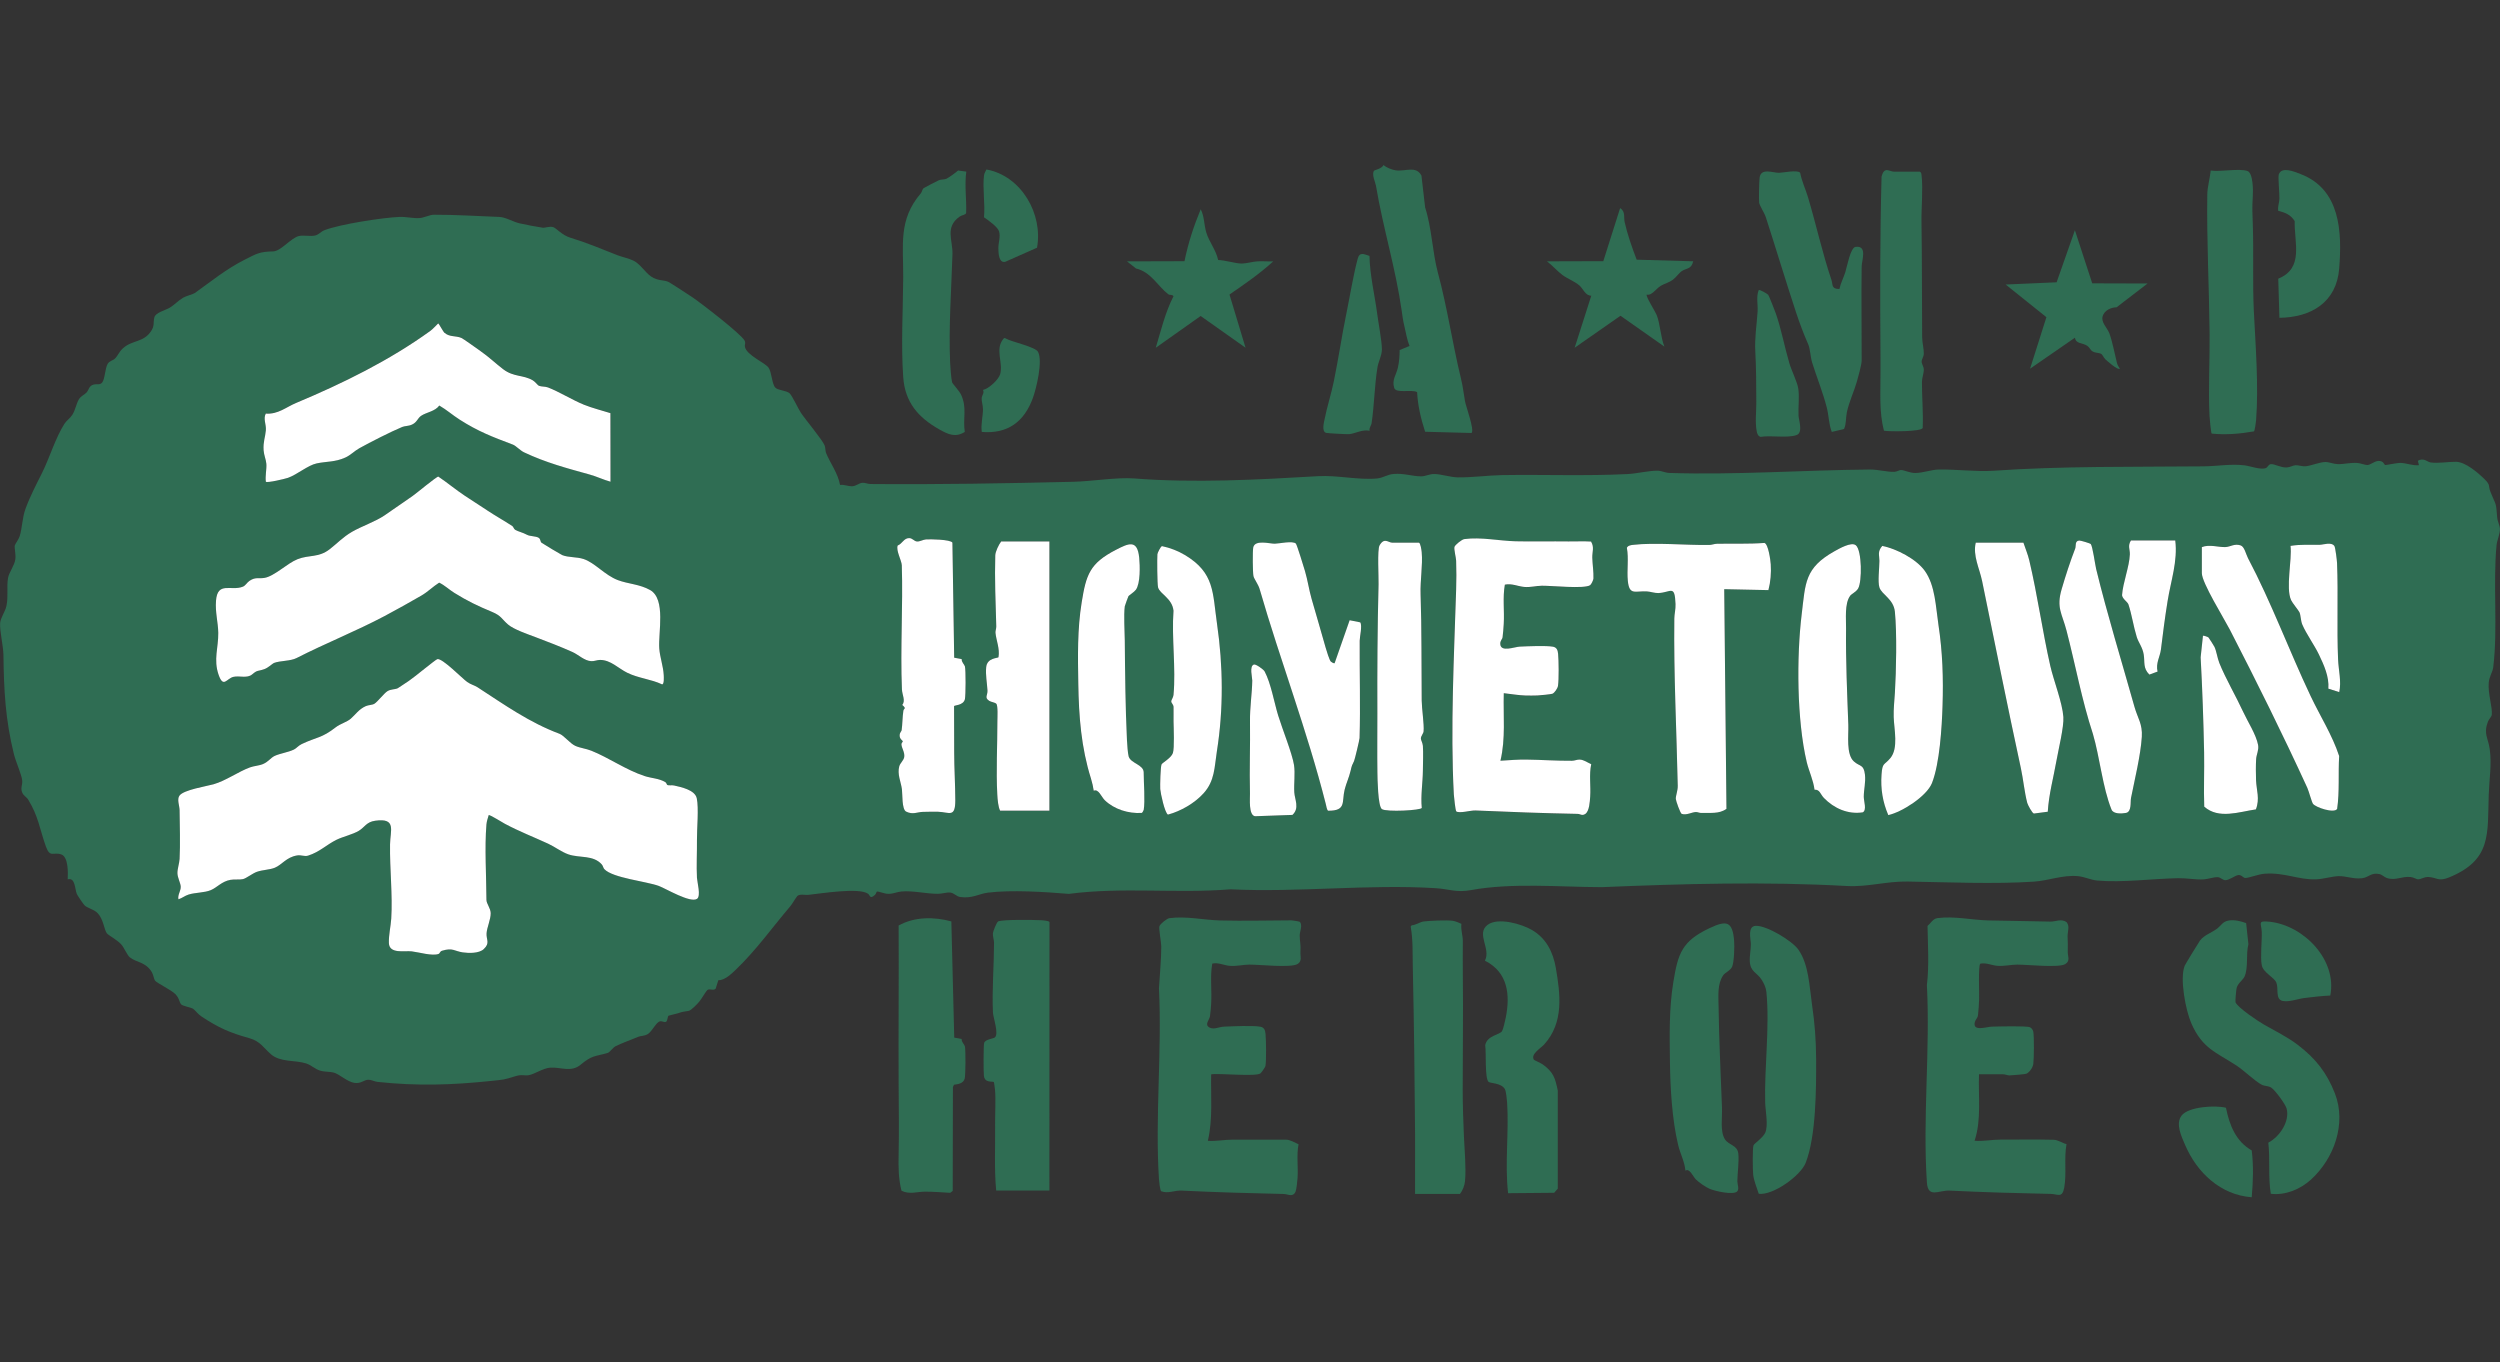 <?xml version="1.0" encoding="UTF-8"?><svg id="Layer_3" xmlns="http://www.w3.org/2000/svg" viewBox="0 0 605.56 330"><rect x="0" y="0" width="605.56" height="330" fill="#333333" stroke="none"/><defs><style>.cls-1{fill:#fff;}.cls-2{fill:#2f6d53;}</style></defs><path class="cls-2" d="M191.29,95.31c.59.53,2.03,3.65,2.7,4.67,1.08,1.63,5.26,6.61,5.76,7.93.24.64.13,1.3.34,1.81,1.07,2.58,2.88,4.93,3.39,7.75.95-.15,1.93.32,2.8.32,1.14,0,1.72-.81,2.69-.85.61-.02,1.22.29,1.86.3,16.35.15,32.88-.16,49.12-.54,4.45-.1,10.69-1.13,14.77-.81,14.58,1.15,29.94.31,44.55-.55,4.66-.27,9.71.97,14.25.56,1.51-.14,2.49-.96,4-1.09,2.51-.23,4.61.58,6.72.57,1.08,0,2.02-.59,3.21-.56,1.66.03,3.92.78,5.65.81,3.33.06,7.36-.49,10.73-.55,9.95-.16,20.49.25,30.35-.25,2.28-.11,4.98-.8,7.25-.82.99-.01,1.9.52,2.93.55,16.04.52,32.55-.7,48.58-.83,1.95-.02,4.18.62,5.91.56.61-.02,1.19-.45,1.62-.44.82.02,2.13.73,3.49.72,1.81-.02,3.9-.81,5.63-.84,4.05-.08,9.26.57,13.16.3,16.85-1.17,34-.9,51-1.07,3.28-.03,6.59-.64,9.89-.25,1.4.16,4.05,1.2,5.26.64.41-.19.56-.88,1.19-.92.94-.06,2.34.87,3.78.8.87-.04,1.53-.51,2.16-.54.79-.04,1.56.36,2.64.23,1.23-.15,3.25-.99,4.57-1.01.83-.02,2.02.48,2.96.51,1.6.05,3.1-.4,4.83-.28.77.06,1.79.52,2.43.5.75-.03,1.68-.95,2.67-.99,1.25-.05,1.35.92,1.63.99.21.05,2.8-.54,3.75-.51,1.49.05,2.9.71,4.42.55l-.27-1.07c1.42-.83,2.4.33,3.08.41,1.95.25,4.32-.18,6.17-.16,2.26.03,5.26,2.59,6.86,4.16s.86,1.53,1.47,3.09c1.33,3.41,1.34,2.18,1.64,6.2.07.99.63,1.95.66,2.78.04,1.22-.7,2.77-.82,4.02-.89,9.41.35,20.23-.8,29.52-.15,1.21-.95,2.18-1.09,3.74-.23,2.62.95,6.01.74,7.76-.06.47-.72,1.11-.94,1.69-1.12,2.98.08,3.95.45,6.68.51,3.67-.13,7.3-.25,10.96-.32,9.55.77,15.86-9.68,20.1-2.56,1.04-2.98-.06-4.93-.13-1.06-.04-1.75.54-2.45.56-.5.02-1.03-.47-1.83-.55-2.23-.25-3.66.97-5.84.21-.6-.21-1.08-.79-1.75-.93-2.06-.44-2.51.81-4.23,1.01-2.05.24-3.84-.54-5.61-.51-1.52.03-3.74.7-5.4.77-4.39.19-7.63-1.72-12.62-1.35-1.44.11-3.66,1-4.6,1.03-.56.01-.91-.84-1.77-.7-.73.11-2.12,1.2-3.06,1.23-.64.02-1.17-.68-1.85-.73-.87-.06-2.45.49-3.46.54-2.05.1-4.07-.33-6.2-.29-6.14.11-13.57,1.12-19.59.56-1.51-.14-3.04-.9-4.58-1.05-3.71-.36-7.12,1.08-10.69,1.32-9.51.64-21,.14-30.6-.02-5.16-.09-9.68,1.36-14.77,1.08-19.78-1.1-39.53-.54-59.33.28-10.27-.03-21.67-1.12-31.74.72-3.51.64-5.24-.27-8.5-.47-16.24-1.02-33.34,1.08-49.68.27-13.1,1.07-26.13-.61-39.18,1.11-5.79-.48-13.85-1.01-19.6-.3-2.17.27-3.8,1.47-6.68,1.06-.95-.13-1.51-.98-2.43-1.08s-1.94.3-2.96.3c-2.87.02-6.1-.82-8.87-.56-1.17.11-1.94.59-3.21.57-.88-.01-2.3-.6-2.66-.57-.2.02-.29.59-.54.82-1.28,1.15-1.13.11-1.69-.28-2.24-1.56-11.4-.04-14.43.27-.86.09-2.02-.27-2.68.27-.62.77-1.13,1.8-1.75,2.54-4.37,5.14-8.25,10.62-13.14,15.3-1.08,1.04-2.73,2.62-4.26,2.58l-.64,2.04c-.6.58-1.43-.09-1.96.3-.44.33-1.46,2.2-2.01,2.84-.51.58-1.93,2.13-2.61,2.25-1.38.24-1.09.08-2.61.58-.46.15-2.14.51-2.23.58-.24.18-.21,1.2-.58,1.45-.39.27-.93-.18-1.42-.1-1.05.17-1.92,2.46-3.06,3.12-.83.49-1.67.37-2.31.65-1.54.67-4.25,1.61-5.49,2.29-.7.38-1.38,1.47-1.88,1.61-3.22.92-3.75.52-6.55,2.85-2.31,1.92-4.83.55-7.32.71-1.79.12-3.8,1.56-5.21,1.82-1.07.2-1.67-.25-3.23.24-2.89.9-2.73.82-5.83,1.15-9.59,1.01-17.97,1.27-27.62.24-.71-.08-1.49-.53-2.18-.52-1.13.01-1.77,1-3.41.76-1.74-.26-3.64-2.14-5.02-2.5-1.05-.27-2.09-.11-3.29-.47s-2.19-1.36-3.38-1.74c-2.71-.86-6.23-.24-8.51-2.21-1.78-1.54-2.59-3.16-5.22-3.9-4.79-1.34-7.43-2.49-11.63-5.27-.92-.61-1.53-1.53-1.99-1.84-.59-.39-2.56-.64-2.96-1.13-.44-.54-.4-1.48-1.41-2.48s-4.45-2.65-4.85-3.2c-.34-.46-.41-1.42-.83-2.12-1.52-2.49-3.73-2.27-5.31-3.55-.62-.5-1.34-2.26-2.02-3.07-.92-1.1-3.19-2.27-3.55-2.76-.66-.9-.82-3.42-2.23-4.88-.92-.96-2.48-1.18-3.19-1.91-.29-.3-1.68-2.34-1.84-2.72-.51-1.22-.35-4.06-2.21-3.55.07-1.5.2-5.47-1.6-6.05-1.95-.63-2.68.9-3.7-1.94-1.52-4.25-1.75-7.16-4.26-11.3-.39-.65-1.15-.94-1.47-1.75-.46-1.15.12-1.79,0-2.94-.14-1.4-1.56-4.54-2-6.33-2.08-8.43-2.43-15.46-2.54-24.03-.03-2.23-.93-5.78-.8-7.73.09-1.28,1.21-2.72,1.52-4.13.51-2.31.01-4.76.4-6.84.25-1.32,1.52-2.93,1.75-4.42.19-1.19-.24-2.69-.13-3.38.06-.36.97-1.52,1.19-2.26.65-2.13.59-4.36,1.41-6.64,1.05-2.9,2.63-5.95,3.98-8.63,1.86-3.72,3.24-8.49,5.46-11.98.5-.78,1.33-1.28,1.89-2.14.76-1.17.97-2.72,1.6-3.77.5-.84,1.29-1.06,1.84-1.64.64-.66.52-1.65,1.8-1.96.7-.17,1.43.17,1.97-.44.71-.79.72-3.47,1.36-4.55.47-.78,1.32-.79,1.86-1.37.64-.69.91-1.56,1.87-2.43,2.23-2,4.85-1.35,6.72-4.02.98-1.4.54-2.11.86-3.43.29-1.21,2.66-1.71,3.78-2.39,1.18-.72,2.02-1.72,3.23-2.41.8-.45,2.37-.82,2.78-1.11,4.05-2.88,7.54-5.78,12.15-8.11,2.94-1.49,3.6-1.91,6.85-1.98,1.84-.04,4.35-3.29,6.23-3.72,1.19-.27,2.67.14,3.91-.12.87-.18,1.42-.96,2.22-1.27,3.67-1.46,14.17-3.08,18.23-3.24,1.67-.06,3.34.38,4.84.28,1.12-.07,2.45-.8,3.49-.81,5.2-.02,10.71.34,15.82.53,1.59.06,3.35,1.19,4.92,1.55,1.49.33,4.17.86,5.61,1.06.68.09,1.6-.42,2.58-.13.67.2,2.1,1.94,4.15,2.56,3.82,1.16,7.6,2.73,11.35,4.22,1.25.49,2.85.78,3.99,1.37,1.67.87,2.74,2.82,4.23,3.82,1.61,1.08,2.8.74,4.11,1.26.35.14,5.17,3.28,5.89,3.77,2.07,1.4,11.77,8.86,12.62,10.49.32.61-.04.96.07,1.49.42,2.05,4.84,3.82,5.72,5.04.78,1.08.8,3.91,1.62,4.82.66.73,2.68.67,3.54,1.43ZM107.72,80.64c-.41-.36-1.4-2.31-1.57-2.32-.65.6-1.2,1.3-1.93,1.83-9.96,7.19-21.15,12.68-32.48,17.43-2.44,1.02-4.39,2.8-7.35,2.58-.67,1.27.14,2.63.02,4.04-.14,1.69-.7,2.78-.55,4.84.09,1.23.58,2.26.67,3.3.1,1.27-.32,2.98-.12,4.33.34.33,4.65-.69,5.36-.95,2.2-.78,4.84-3.05,6.97-3.5,2.43-.51,4.41-.28,6.91-1.41,1.28-.58,2.25-1.62,3.39-2.25,2.7-1.5,7.62-4,10.4-5.16.71-.3,1.47-.17,2.37-.58,1.21-.56,1.34-1.52,2.19-2.11,1.24-.87,3.38-1.06,4.42-2.5,1.72.99,3.21,2.31,4.88,3.38,4.56,2.93,7.97,4.2,12.96,6.09.75.28,1.74,1.41,2.7,1.87,5.21,2.47,10.36,3.84,15.84,5.36,1.73.48,3.36,1.28,5.09,1.75l-.02-16.61c-2.05-.64-4.44-1.24-6.41-2.04-2.71-1.09-6.04-3.16-8.7-4.18-.74-.28-1.59-.16-2.24-.42-.25-.1-.84-.93-1.42-1.28-2.33-1.41-4.62-.75-7.21-2.72-1.89-1.44-3.43-2.96-5.52-4.41-.8-.56-4.08-2.94-4.61-3.17-1.33-.57-2.85-.18-4.03-1.21ZM117.92,123.57c-1.71-1.14-3.54-2.29-5.27-3.44-2.22-1.47-4.28-3.2-6.49-4.69-.48.03-5.32,4.07-6.22,4.69-2.25,1.57-4.57,3.19-6.82,4.72s-5.49,2.58-7.85,3.96-3.52,2.75-5.43,4.23c-2.71,2.1-4.94,1.29-7.78,2.41-2.53,1-5.66,4.18-8.08,4.54-1.49.22-2.1-.27-3.58.72-.57.39-.93,1.13-1.57,1.39-2.87,1.16-6.14-1.37-6.52,3.41-.22,2.77.51,5.23.55,7.79.06,3.54-1.2,6.44.07,10.12,1.17,3.38,1.95.91,3.61.53,1.44-.33,3.3.44,4.52-.59,1.39-1.18,1.27-.68,2.99-1.29.92-.33,1.96-1.35,2.29-1.48,1.52-.59,3.98-.42,5.5-1.2,6.94-3.55,14.34-6.48,21.26-10.14,2.8-1.48,6.22-3.4,8.97-4.99,1.55-.9,2.8-2.18,4.3-3.13,1.35.65,2.44,1.71,3.69,2.49,3.17,1.97,5.72,3.19,9.1,4.59,2.29.95,2.33,1.71,3.9,3.07,1.38,1.19,4.79,2.35,6.62,3.04,2.83,1.07,6.13,2.33,8.99,3.62,1.43.65,2.88,2.13,4.53,2.21.78.04,1.42-.3,2.13-.3,2.58,0,4.47,2.06,6.58,3.1,2.71,1.33,5.82,1.56,8.45,2.82.54,0,.42-1.84.4-2.27-.1-2.07-.93-4.34-1.08-6.43-.28-3.82,1.66-11.94-2.22-14.15-2.5-1.42-5.31-1.46-7.8-2.4-3.2-1.21-5.55-4.2-8.3-5.11-1.69-.56-3.67-.33-5.21-.96-.27-.11-4.77-2.8-4.99-2.99-.33-.28-.16-.88-.73-1.22-.64-.38-2.1-.33-2.74-.68-1.15-.63-2.17-.8-2.88-1.21-.4-.23-.43-.73-.74-.94-2.01-1.31-4.17-2.52-6.16-3.84ZM231.14,159.31l-.43-27.88c-.5-.76-5.38-.85-6.42-.77-.7.05-1.5.55-2.16.5-.72-.05-1.09-.8-1.88-.82-1.3-.02-1.65,1.35-2.8,1.8-.45,1.22.96,3.64,1,4.79.32,9.94-.38,20.07.03,30.07.05,1.27.94,2.78.07,3.75,1.14.96.36.84.28,1.4-.23,1.55-.23,3.46-.42,4.72-.04.28-.44.57-.48,1.12-.08,1.08.73,1.31.76,1.61,0,.12-.35.34-.33.69.06.99.82,1.91.68,3.05-.11.85-1,1.5-1.21,2.29-.52,1.93.38,3.68.65,5.54.16,1.15-.06,4.87,1.02,5.42,1.61.81,2.72.1,4.02.07,1.22-.03,2.51-.06,3.73-.03,2.71.08,4.16,1.55,4.16-2.79,0-3.85-.27-7.73-.27-11.54s-.02-7.51-.03-11.26c.04-.23,2.28-.14,2.63-1.7.21-.93.24-7.05,0-7.92-.13-.48-.85-1.04-.78-1.77l-1.81-.34ZM385.4,131.21c-1.82-.1-3.65,0-5.48-.03-4.21-.05-8.64.06-12.85-.04-4.01-.09-8.37-1.06-12.39-.53-.61.08-2.21,1.41-2.39,1.88s.37,2.6.4,3.36c.08,2.24.07,4.75,0,7-.5,16.04-1.41,33.64-.56,49.63.03.59.39,3.97.6,4.1.83.53,3.41-.29,4.66-.23,8.21.35,16.43.66,24.68.82.73.01,1.11.54,1.9.02.99-.65,1.11-3,1.19-4.18.17-2.61-.31-5.31.25-7.87-.91-.39-1.75-1.1-2.81-1.12-.63-.02-1.22.29-1.86.29-3.69.03-7.36-.25-11-.29-2.13-.03-4.21.15-6.32.28,1.29-5.35.66-10.9.81-16.36,1.61.17,3.66.52,5.23.56.77.02,2.2.03,2.94-.01.59-.03,3.35-.29,3.63-.42.52-.24,1.24-1.3,1.33-1.89.24-1.53.19-6.15.03-7.78-.08-.82-.29-1.54-1.23-1.72-1.64-.31-6.17-.1-8.06-.02-1.31.06-4.63,1.44-4.72-.66-.03-.81.48-1.1.56-1.62.12-.86.22-2.29.28-3.21.2-3.16-.28-6.38.27-9.52,1.69-.35,3.14.4,4.68.55s2.88-.27,4.29-.29c2.3-.03,10.28.8,11.68-.13.3-.2.79-1.25.81-1.61.08-1.51-.24-3.53-.28-5.07-.03-1.42.53-2.51-.29-3.86ZM343.7,131.44h-6.44c-.98,0-1.95-1.36-3.1.66-.59,1.03-.2,7.63-.24,9.42-.27,10.45-.33,20.87-.29,31.39.02,4.71-.06,9.5.01,14.21.02,1.41.12,8.16,1.08,8.85,1.07.77,9.57.32,9.67-.29-.3-3.04.25-6.1.27-9.1.01-1.6.11-4.48,0-5.92-.06-.74-.5-1.42-.49-1.82.02-.57.61-1.2.66-1.69.16-1.65-.44-5.46-.46-7.48-.09-8.49.01-17.22-.27-25.75-.11-3.34.57-7.06.27-10.2-.04-.48-.27-2.16-.67-2.29ZM506.43,131.77c-.15-.18-2.47-.86-2.77-.85-1.15.06-.76,1.32-.99,1.92-1.23,3.21-2.32,6.55-3.29,9.86-1.33,4.54.11,5.91,1.19,10.08,2.16,8.31,3.69,16.82,6.39,25.01,1.65,5.54,2.36,13.05,4.5,18.3.44,1.09,2.43,1.01,3.49.81,1.44-.27,1.04-2.64,1.23-3.6.9-4.54,2.32-10.25,2.62-14.82.21-3.13-1.01-4.54-1.78-7.28-3.11-11.06-6.55-22.19-9.28-33.38-.26-1.07-.86-5.52-1.31-6.06ZM526.9,130.91h-10.74c-.83,1.32-.21,2.1-.26,3.34-.11,3.02-1.67,6.82-1.89,9.92.11.9,1.34,1.59,1.55,2.23.83,2.51,1.22,5.35,2.02,7.91.42,1.35,1.4,2.47,1.68,4.22.3,1.9-.21,3.3,1.37,4.86l1.99-.73c-.51-1.99.6-3.62.81-5.34.46-3.81,1-7.87,1.62-11.77.78-4.86,2.48-9.67,1.85-14.65ZM254.19,131.17h-11.68c-.58.73-1.4,2.44-1.43,3.35-.17,5.5.08,11.7.24,17.19.02.56-.23,1.13-.19,1.56.17,1.87,1.09,3.88.73,5.92-.05.28-2.75.07-2.98,2.42-.19,1.93.21,3.81.31,5.65.06,1.15-.81,1.72.42,2.51.47.3,1.38.37,1.71.7.46.44.27,3.42.27,4.31,0,5.76-.34,11.88-.02,17.71.06,1.12.21,2.99.68,3.88h11.94v-65.19ZM326.94,150.24l-3.65,10.44c-.22.05-.72-.24-.91-.41-.31-.29-1.07-2.7-1.24-3.32-1.1-3.92-2.28-7.9-3.42-11.88-.63-2.19-.95-4.51-1.6-6.72-.26-.88-1.96-6.4-2.2-6.65-.75-.76-4.08,0-5.12.02-1.21.02-4.84-1.06-5.22.93-.16.85-.13,6.09.06,6.92.16.71,1.17,2.02,1.48,3.09,5.05,17.48,11.53,34.27,16.04,52.11.08.33.28,1.56.58,1.63,4.46.03,3.25-2.15,3.99-5.12.37-1.49,1.07-2.98,1.42-4.48.4-1.7.33-1.23.86-2.43.18-.41,1.31-5.16,1.33-5.58.23-7.78-.02-15.78.03-23.58,0-1,.67-3.63.14-4.44l-2.55-.51ZM428.35,142.94c.53-1.99.71-4.2.57-6.26-.07-.98-.6-4.9-1.52-5.18-3.83.29-7.66.13-11.5.2-.63.01-1.22.28-1.86.29-5.7.09-13.12-.64-18.54-.02-.49.06-1.26.19-1.43.72.48,2.63-.03,5.39.23,8,.36,3.64,1.83,2.36,4.69,2.56.84.06,1.82.42,2.7.39,3.04-.11,3.98-2.2,4.16,2.68.05,1.3-.28,2.38-.29,3.49-.16,13.66.54,26.94.83,40.51.03,1.2-.51,2.39-.47,3.19.03.48,1.09,3.51,1.43,3.62,1.19.39,2.4-.41,3.45-.45.4-.01.87.25,1.33.23,2.05-.08,4.28.31,6.06-1l-.54-53.21,10.7.23ZM490.12,131.44h-11.54c-.75,3.13.91,6.25,1.54,9.32,3.11,15.2,6.12,30.21,9.39,45.34.58,2.68.85,5.74,1.54,8.39.12.46,1.19,2.5,1.61,2.57l3.36-.44c.25-4.2,1.4-8.35,2.13-12.49.46-2.59,1.81-8.11,1.65-10.45-.24-3.5-2.36-8.83-3.17-12.39-1.91-8.42-3.08-17.1-5.08-25.51-.35-1.49-.95-2.9-1.43-4.34ZM277,196.23c.37-2.28,0-6.59,0-9.12,0-1.92-3.11-2.17-3.64-3.88-.2-.64-.37-3.06-.41-3.9-.37-7.91-.46-16.14-.53-24.16-.02-2.38-.29-6.09,0-8.32.02-.16.82-2.35.89-2.46.11-.18,1.39-.99,1.8-1.55,1.12-1.52,1-5.82.8-7.78-.45-4.5-2.6-3.45-5.64-1.89-6.34,3.27-7.19,5.93-8.28,12.65s-.94,13.07-.83,19.81c.13,7.83.7,15.45,3.07,22.95.3.95.51,1.97.67,2.95,1.13-.56,1.85,1.49,2.67,2.29,2.31,2.23,5.78,3.29,8.95,3.08.17-.04.43-.55.45-.68ZM449.52,132.06c-1.06-.89-4.06.84-5.2,1.48-7.21,4.06-6.97,7.66-7.89,15.18-1.26,10.37-1.19,25.69,1.21,35.85.53,2.26,1.6,4.37,1.89,6.71,1.29-.1,1.4,1.09,2.28,2,2.44,2.52,5.85,4.03,9.4,3.48,1.04-.51.25-2.73.25-3.76,0-1.75.49-3.5.29-5.37-.29-2.57-1.26-1.92-2.69-3.21-1.91-1.73-1.24-6.36-1.34-8.85-.29-7.65-.64-15.64-.55-23.33.03-2.33-.39-5.99.97-7.91.37-.52,1.45-.94,1.96-1.8.96-1.65.94-9.21-.57-10.48ZM565.47,132.32c-.71-1.11-2.66-.37-3.55-.35-2.38.05-4.75-.12-7.11.27.4,3.37-1.21,10.19.14,13.14.31.68,1.71,2.33,2,2.9.36.68.32,2.08.7,2.99.95,2.26,2.96,5.04,4.02,7.25,1.23,2.57,2.53,5.4,2.3,8.3l2.64.84c.56-2.6-.17-5.29-.28-7.9-.32-7.78.06-15.65-.25-23.36-.03-.62-.41-3.74-.62-4.07ZM533.34,132.52v6.3c0,2.32,5.43,11.06,6.76,13.64,6.46,12.55,12.87,25.45,18.79,38.36.4.87,1.05,3.42,1.37,3.86.64.87,5.12,2.39,5.85,1.24.62-4.27.23-8.51.49-12.81-1.66-5.08-4.63-9.71-6.92-14.55-5.22-11.02-9.51-22.68-15.17-33.4-.47-.89-.85-2.76-1.76-3.07-1.51-.51-2.46.34-3.68.4-1.71.09-3.87-.71-5.73.01ZM281.35,185.15c-.26.47-.39,5.15-.32,5.98.08,1.04,1.09,5.73,1.86,6.19,3.11-.84,6.41-2.74,8.59-5.12,2.79-3.04,2.66-6.37,3.26-10.16,1.63-10.28,1.53-20.68.04-30.95-1.09-7.52-.54-12.32-7.77-16.65-1.71-1.02-3.61-1.75-5.56-2.16-.32.07-1.08,1.61-1.11,1.96-.09.98-.05,7.27.16,8.04.43,1.61,3.41,2.6,3.74,5.65-.47,6.55.62,13.95,0,20.4-.06.65-.55,1.22-.54,1.6s.53.71.55,1.33c.02,1.14-.03,2.31,0,3.49.03,1.65.26,6.4-.16,7.65s-2.51,2.33-2.75,2.75ZM457.39,197.44c3.34-.74,9.32-4.58,10.59-7.78,1.86-4.73,2.39-13.52,2.55-18.65.22-6.77,0-13.06-.99-19.66-.65-4.28-.76-9.53-3.3-13.07-2.06-2.88-6.87-5.37-10.31-6.05-1.22,1.42-.69,2.21-.69,3.63,0,1.7-.44,5.07,0,6.43.58,1.77,3.44,2.78,3.75,5.91.51,5.15.31,14.32,0,19.61-.12,2.05-.35,3.76-.29,5.9.09,2.99,1.19,7.5-.8,9.91-1.53,1.85-1.93.96-2.15,4.02-.25,3.42.28,6.66,1.64,9.8ZM546.44,196.05c1-2.55.14-4.62.04-7.05-.07-1.59-.07-3.53.02-5.11.07-1.15.7-2.22.48-3.42-.46-2.52-2.53-5.69-3.58-7.97-1.77-3.84-4.32-8.18-5.81-11.9-.5-1.24-.69-2.87-1.18-3.91-.09-.19-1.36-2.2-1.46-2.29-.19-.16-1.25-.51-1.33-.41l-.56,5.23c.41,7.65.68,15.38.84,23.06.09,4.37-.13,8.75.03,13.11,3.49,3.11,8.44,1.25,12.52.66ZM161.64,190.13c-.12-.07-.2-.53-.49-.7-1.53-.91-3.34-.92-5-1.46-4.51-1.47-8.7-4.46-12.91-6.14-1.29-.52-2.77-.65-3.91-1.19-1.29-.6-2.75-2.52-3.8-2.91-7.31-2.72-13.33-7.02-19.86-11.27-.76-.49-1.62-.66-2.49-1.27-1.23-.87-6-5.79-7.23-5.55-.42.08-5.74,4.51-6.87,5.24-.49.31-2.56,1.73-2.74,1.82-.71.34-1.68.2-2.51.72s-2.35,2.54-3.13,3.03c-.5.32-1.44.29-2.1.58-1.7.75-2.47,2.02-3.65,3.06-.89.77-2.57,1.24-3.59,2.04-3.45,2.71-4.58,2.34-8.26,4.08-.85.4-1.26,1.02-1.89,1.33-1.35.67-3.34.95-4.64,1.53-1.01.45-1.56,1.45-2.85,1.98-1.09.45-2.18.45-3.2.83-2.84,1.05-5.83,3.23-8.8,4.08-1.69.48-7.23,1.35-8.25,2.75-.65.9.02,2.43.03,3.5.05,3.53.18,8.42,0,11.83-.06,1.08-.54,2.43-.52,3.45.02,1.11.75,2.4.8,3.25.05,1.03-.77,1.99-.56,3.08.9-.28,1.52-.86,2.47-1.15,1.63-.51,3.9-.44,5.38-1.07s2.63-2.1,4.76-2.49c1.06-.19,2.12.03,3.04-.18.75-.17,2.3-1.39,3.34-1.76,1.42-.5,3.15-.49,4.37-1,1.76-.74,2.75-2.52,5.36-2.97,1.09-.19,1.79.33,2.7.04,2.81-.89,4.45-2.65,6.9-3.85,1.5-.73,3.84-1.26,5.36-2.15s1.84-2.15,3.99-2.45c5.2-.72,3.64,2.31,3.59,5.73-.09,5.9.65,12.28.29,18-.12,1.9-.63,3.94-.57,5.89.09,2.71,3.82,1.83,5.52,2.02s5.03,1.2,6.52.62c.34-.13.29-.6.84-.77,2.6-.79,2.98.1,5.01.4,1.48.22,3.96.26,5.08-.79,1.61-1.51.58-2.24.69-3.85.09-1.4,1.03-3.38,1-4.87-.02-1.21-1.02-2.28-1.03-3.21-.02-5.64-.47-12.75,0-18.26.07-.86.34-1.47.55-2.27.21-.16,3.37,1.81,3.93,2.11,3.52,1.88,6.85,3.15,10.48,4.82,1.61.74,3.27,2.03,4.92,2.59,2.66.91,5.98.09,8.05,2.42.31.35.37.86.61,1.13,2,2.17,10.21,2.97,13.22,4.09,1.71.64,7.68,4.23,9.26,3.11.97-.68.03-4.03-.03-5.1-.15-2.78.03-6.21,0-9.12-.03-2.68.48-7.8-.05-10.15-.45-2-3.82-2.69-5.51-3.08-.51-.12-1.29.06-1.62-.13ZM303.73,160.96c-1.18.36-.39,3.14-.41,3.88-.05,3.21-.59,6.43-.55,9.94.08,5.72-.16,11.72-.01,17.43.03,1.21-.36,5.24,1.22,5.5l9.07-.32c1.76-1.63.56-3.69.45-5.46-.13-2.12.25-4.6-.07-6.64-.44-2.81-2.92-8.95-3.84-11.99s-1.75-7.8-3.28-10.67c-.26-.48-2.12-1.81-2.59-1.67Z"/><path class="cls-2" d="M314.79,223.25c.83.74.04,2.39.03,3.3,0,1.56.31,2.2.18,4.12-.07.94.48,2.15-.71,2.84-1.69.98-9.18.12-11.67.14-1.56.01-3.13.45-4.83.29-1.4-.13-2.64-.85-4.15-.54-.57,3.22-.06,6.54-.27,9.79-.05.79-.16,2.21-.28,2.94-.14.86-1.21,1.9-.4,2.57,1.1.91,2.52.03,3.76-.02,2.12-.08,7.02-.33,8.86.02.94.18,1.15.9,1.23,1.72.14,1.45.22,6.51-.02,7.79-.06.29-.98,1.61-1.2,1.78-1.12.87-10.05-.08-11.95.24-.11,5.37.44,10.83-.8,16.1,2.04.15,4.02-.29,6.05-.28,4.26.02,8.63,0,12.87,0,.98,0,2.17.73,3.05,1.12-.52,2.67-.06,5.43-.24,8.14-.05.71-.25,2.75-.47,3.29-.63,1.51-1.84.63-2.89.61-8.26-.19-16.47-.41-24.68-.82-1.84-.09-3.24.79-4.99.16-.29-.21-.5-2.41-.54-2.95-.97-15.01.76-31.05,0-46.17.18-3.25.56-6.95.56-10.18,0-1.01-.67-4.41-.43-4.95s1.78-1.82,2.41-1.9c4.03-.54,8.34.46,12.35.56,5.72.15,11.55-.02,17.19-.03.28,0,1.87.26,1.96.34Z"/><path class="cls-2" d="M479.68,233.42c-.55.46-.22,7.39-.29,8.7-.05,1.08-.14,2.74-.27,3.76-.1.79-.6,1.04-.76,1.66-.65,2.43,2.84,1.17,4.09,1.14,1.5-.04,8.41-.23,9.26.15.36.16.73.67.8,1.07.23,1.23.17,6.42.01,7.78-.1.87-.93,2.1-1.74,2.42-.24.09-3.53.39-4.04.39s-1.03-.28-1.6-.28c-1.93,0-3.86.02-5.78.01-.2,5.33.63,10.99-1.07,16.1,2.13.17,4.2-.29,6.32-.28,4.13.02,8.8-.07,12.84.04,1.07.03,2.1.81,3.11,1.06-.64,3.45.07,7.08-.56,10.56-.47,2.57-1.53,1.53-3.31,1.49-8.17-.17-16.3-.4-24.43-.8-2.66-.13-5.26,1.97-5.52-1.99-1.05-15.5.82-32.16,0-47.78.56-4.73.24-9.57.15-14.33.78-.67,1.32-1.75,2.4-1.9,4.03-.54,8.34.46,12.35.56,5.01.13,10.06.14,15.04.28,1.2.03,2.59-.77,3.88.12.86,1.03.23,2.23.26,3.49.04,1.45.09,2.3.04,3.77-.03.97.68,2.1-.58,2.9-1.52.98-9.3.12-11.67.14-1.57,0-3.11.43-4.83.29-1.39-.12-2.69-.81-4.12-.52Z"/><path class="cls-2" d="M550.04,289.14c-.67-4.05-.13-8.26-.6-12.36,2.7-1.4,5.25-5.12,4.44-8.25-.28-1.06-2.82-4.52-3.76-5.1-.72-.44-1.59-.33-2.27-.68-1.63-.85-4.42-3.55-6.09-4.63-4.98-3.25-8.28-4.12-10.97-10.25-1.36-3.11-2.85-10.81-1.61-13.93.13-.33,3.4-5.7,3.7-6.1,1.03-1.36,2.67-1.83,4.03-2.81,1.13-.82,1.45-1.85,3.02-2.07,1.42-.2,2.82.17,4.14.64l.55,5.11c-.65,2.39.05,5.73-.97,7.9-.34.72-1.59,1.58-1.88,2.69-.11.42-.37,3.25-.27,3.49.59,1.34,5.5,4.6,6.94,5.42,2.78,1.59,5.63,2.96,8.21,4.94,4.25,3.25,6.99,6.72,8.93,11.73,2.82,7.27-.18,15.73-5.82,20.86-2.59,2.35-6.24,3.86-9.75,3.42Z"/><path class="cls-2" d="M231.14,251.33l1.8.34c-.07.73.65,1.29.78,1.77.21.82.18,7.1-.06,7.86-.36,1.16-1.54,1.3-2.58,1.45l-.26.55-.05,25.17-.61.46c-2.08-.1-4.1-.3-6.19-.28-1.87.02-3.66.72-5.6-.22-.74-2.85-.77-5.82-.7-8.76.13-5.75.03-11.43,0-17.15-.07-12.78.08-25.56,0-38.33,3.82-2.16,8.62-2.14,12.77-1l.7,28.14Z"/><path class="cls-2" d="M241.3,288.39c-.49-5.21-.2-10.47-.26-15.71-.03-2.57.18-6.22-.01-8.57-.03-.32-.22-1.92-.29-2-.27-.29-2.16.31-2.41-1.48-.12-.85-.12-7.49.06-8.02.3-.89,2.18-1,2.58-1.31,1.04-.82-.39-4.84-.45-6-.26-5.32.25-11.42.26-16.89,0-.84-.34-1.55-.27-2.37.04-.47.92-2.69,1.27-2.85,1.1-.5,8.71-.38,10.41-.29.36.02,1.93.12,2.02.45l-.02,65.03h-12.88Z"/><path class="cls-2" d="M371.53,256.69c.07.11,1.7.8,2.19,1.16,2.56,1.88,2.97,3.23,3.61,6.32v23.75s-.88,1-.88,1l-11.15.1c-.83-7.17.23-14.79-.24-21.97-.05-.72-.26-2.74-.53-3.22-.87-1.56-3.6-1.4-3.98-1.79-.93-.95-.52-7.19-.8-8.87.49-2.42,3.55-2.48,4.09-3.42.28-.48.73-2.48.87-3.16,1.14-5.61.57-11.07-5.03-13.89,1.53-2.94-2.24-6.54.68-8.7,2.52-1.86,8.27-.19,10.78,1.3,3.36,1.98,5.04,5.29,5.7,9.06,1.14,6.58,1.98,13.29-2.79,18.62-.8.89-3.35,2.36-2.51,3.71Z"/><path class="cls-2" d="M342.76,289.2c-.04-4.69.05-9.4.01-14.1-.1-13.63-.26-27.37-.56-41.03-.07-3.22.07-6.45-.51-9.64l.25-.3c.98-.05,1.99-.79,2.84-.92,1.32-.2,5.84-.38,7.11-.17.73.12,1.42.45,2.09.73-.19,1.35.34,2.9.34,4.11,0,2.76-.04,5.55,0,8.32.12,9.27-.04,18.36-.03,27.64,0,3.79.13,7.49.29,11.25.14,3.31.58,7.86.27,11.03-.1,1.03-.57,2.25-1.22,3.07h-10.87Z"/><path class="cls-2" d="M420.8,288.59c-.96.94-5.37-.07-6.64-.61-.98-.41-2.61-1.54-3.36-2.28s-1.53-2.81-2.55-2.14c-.18-2.14-1.27-4.15-1.75-6.17-1.5-6.25-1.92-13.84-2-20.27s-.23-12.8.83-19.27c1.12-6.87,2.06-9.86,8.72-13.01,4.1-1.94,5.61-1.79,6,3.06.11,1.32,0,5.09-.47,6.23-.4.95-1.73,1.45-2.18,2.11-1.45,2.13-1.15,5-1.12,7.49.11,8.11.52,16.51.83,24.66.09,2.25-.5,5.73.72,7.59.99,1.5,3.02,1.35,3.24,3.49.19,1.86-.21,4.65-.24,6.65,0,.76.52,1.91-.05,2.47Z"/><path class="cls-2" d="M356.45,104.88l-11.25-.3c-1.01-3.1-1.78-6.31-1.94-9.6-1.28-.73-5.13.39-5.55-1.02-.6-2.01.48-3.07.89-4.9.32-1.4.42-2.83.43-4.27l2.39-.99c-.62-1.5-.84-3.11-1.22-4.68-.4-1.69-.43-2.18-.68-3.89-1.45-10.2-4.54-20.12-6.23-30.26-.14-.83-1.13-2.81-.43-3.65.09-.1,1.98-.53,2.24-1.34.75.61,2.02,1.15,2.98,1.28,2.44.32,4.91-1.2,6.23,1.28l.89,7.7c1.63,5.03,1.76,10.94,3.12,15.93,2.24,8.26,3.48,16.94,5.52,25.34.55,2.26.63,3.47,1.02,5.69.2,1.17,2.33,6.93,1.6,7.66Z"/><path class="cls-2" d="M445.55,70c.3-1.41,1-2.72,1.43-4.07.39-1.22,1.23-5.97,2.48-6.13,2.93-.38,1.5,3.26,1.48,4.72-.11,7.63.02,15.21,0,22.8,0,1.01-.87,4.12-1.2,5.25-.64,2.2-1.85,4.8-2.38,7.26-.29,1.35-.11,2.77-.69,4.08l-2.97.71c-.73-1.9-.71-3.95-1.21-5.91-.9-3.55-2.47-7.42-3.56-10.93-.4-1.31-.45-3.31-.95-4.42-1.07-2.39-2.09-5.15-2.96-7.77-2.5-7.58-4.82-15.34-7.31-23.01-.31-.97-1.49-2.78-1.6-3.46s0-5.27.11-6.08c.32-2.45,3.2-1.16,4.7-1.18.98-.02,4.48-.78,5.12-.01.38,2.04,1.31,3.96,1.89,5.89,1.99,6.66,3.47,13.49,5.69,20.07.38,1.14-.08,2.2,1.93,2.2Z"/><path class="cls-2" d="M426.01,289.16c-.47-1.52-1.18-3.1-1.35-4.69-.11-1.02-.19-6.49.1-7.08.21-.43,2.31-1.83,2.84-3.06.76-1.74.02-5.33-.03-7.25-.22-8.47,1.13-18.38.29-26.85-.1-.98-.6-2.06-1.13-2.89-1.18-1.84-2.7-1.89-2.88-4.37-.1-1.34.25-2.81.25-4.27,0-1.19-.9-4.35,1.19-4.44,2.63-.11,8.84,3.63,10.34,5.79,2.53,3.64,2.65,8.97,3.29,13.34.67,4.58.97,8.56.99,13.21.03,7.04,0,18.64-2.54,25.09-1.21,3.07-7.84,7.9-11.37,7.48Z"/><path class="cls-2" d="M234.06,41.57c-.46,3.37.09,6.65-.04,10.03-.17.48-1.1.52-1.56.85-3.64,2.59-1.65,5.69-1.75,9.12-.26,8.43-.94,17.61-.57,26.24.04.98.26,4.03.49,4.82.09.31,1.71,2.03,2.15,2.95,1.52,3.22.41,5.66.91,9.04-2.26,1.43-4.05.59-6.14-.59-5.2-2.93-8.34-6.62-8.77-12.69-.55-7.69-.05-16.33,0-24.15s-1.23-13.95,4.28-20.38c.29-.33.29-.9.65-1.22.16-.14,3.3-1.75,3.71-1.93.6-.25,1.22-.11,1.8-.35.52-.21,2.39-1.58,2.85-2.01l1.99.27Z"/><path class="cls-2" d="M535.5,41.31c2.33.35,6.81-.57,8.86.1,1.44.47,1.41,4.86,1.32,6.18-.19,3.01-.08,4.08.01,6.97.22,6.98-.09,13.96.25,20.94.42,8.32,1.17,17.99.54,26.29-.03.45-.32,2.57-.52,2.7-3.37.6-6.83.88-10.23.54-.18-.12-.5-3.63-.53-4.3-.32-6.57.09-13.52.02-20.14-.12-11.02-.72-22.44-.56-33.51.03-1.79.65-3.96.83-5.77Z"/><path class="cls-2" d="M465.03,41.57c.38.24.37.53.42.93.39,3.28-.08,7.83-.02,11.29.14,9.3.09,18.56.16,27.89.01,1.25.44,2.94.4,4.02-.02.7-.52,1.31-.52,1.89s.49,1.19.52,1.89c.03.87-.44,2.06-.45,2.99-.02,3.7.35,7.46.18,11.18-.22.94-8.13.91-9.37.68-1.23-4.56-.81-9.37-.85-14.06-.01-1.24,0-2.48,0-3.73-.1-14.62-.14-29.16.26-43.76.67-2.59,1.86-1.19,3.1-1.19h6.17Z"/><path class="cls-2" d="M410.13,63.3c-.46,1.91-1.49,1.61-2.66,2.3-.71.42-1.44,1.54-2.19,2.1-1.07.81-2.06.96-3.02,1.54-1.16.7-2.21,2.48-3.39,2.11-.31.36,2.14,4.22,2.42,4.95.86,2.19.94,5.35,1.87,7.66l-10.64-7.48-11.1,7.75,4.03-12.61c-1.4.03-1.99-1.67-2.82-2.42-1.13-1.02-2.88-1.65-4.14-2.57s-2.46-2.36-3.78-3.33l13.65-.04,4.07-12.84c1.34.77.85,2.28,1.09,3.33.71,3.14,1.78,6.15,2.92,9.15l13.7.39Z"/><path class="cls-2" d="M506.8,68.63l13.39.04-7.51,5.77c-1.37.01-2.91.73-3.36,2.13-.47,1.49,1.11,2.85,1.61,4.16.76,2.02,1.32,5.13,1.86,7.26.14.54.44.86.69,1.32-.54.41-3-1.82-3.5-2.27-.41-.37-.67-1.14-1.07-1.35-.54-.27-1.36-.16-2.07-.59-.51-.31-.65-.95-1.33-1.38-1.11-.72-2.66-.38-2.91-1.92l-10.87,7.51,3.96-12.48-9.87-7.91,12.34-.54,4.43-12.61,4.19,12.84Z"/><path class="cls-2" d="M295.04,62.98c1.71.03,4.15.84,5.72.86,1.03.01,2.66-.46,3.76-.53,1.29-.08,2.6.05,3.89,0-3.3,3.01-6.94,5.52-10.6,8.03l3.89,12.89-10.87-7.69-10.87,7.69c1.26-4.21,2.29-8.56,4.29-12.48-.35-.49-.84-.16-1.32-.52-2.42-1.85-4.12-5.35-7.77-6.2l-2.17-1.72,13.92-.04c.88-4.32,2.24-8.52,3.93-12.58.91,1.78.79,3.77,1.35,5.63.67,2.23,2.39,4.32,2.87,6.66Z"/><path class="cls-2" d="M552.13,76.98l-.28-9.48c6.26-2.54,3.85-8.66,3.98-13.94-.99-1.57-2.27-2.06-3.99-2.5-.16-1,.26-1.97.29-2.91.04-1.19-.37-5.29-.15-5.91.71-1.99,3.79-.65,5.3-.07,9.61,3.69,10.04,13.94,9.33,22.88-.64,8.2-6.81,11.84-14.5,11.93Z"/><path class="cls-2" d="M331.72,61.99c.1,4.73,1.26,9.4,1.88,14.08.29,2.22,1.13,6.63,1.13,8.55,0,1.52-.84,2.94-1.07,4.32-.71,4.26-.78,9.29-1.43,13.6-.07.5-.65,1.11-.48,1.8-1.77-.38-3.37.66-4.95.82-.55.05-5.29-.21-5.6-.31-1.08-.37-.53-2.4-.37-3.23.61-3.1,1.63-6.19,2.26-9.28,1.13-5.48,1.95-11.19,3.06-16.53.86-4.17,1.64-9.1,2.71-13.12.47-1.77,1.55-1.11,2.86-.7Z"/><path class="cls-2" d="M428.31,71.42c.16.18,1.63,3.91,1.83,4.48,1.37,3.96,2.1,8.04,3.27,12.03.51,1.77,1.92,4.58,2.17,6.15.32,2.02-.04,4.53.07,6.64.05,1,1.14,4.06-.46,4.65-2.24.82-6.25.02-8.71.45-.65-.14-.87-.83-.97-1.4-.41-2.2-.07-4.76-.09-6.94-.04-4.34,0-7.92-.24-12.32-.19-3.29.34-6.41.55-9.64.11-1.79-.37-3.55.26-5.24.25-.22,2.12.9,2.34,1.15Z"/><path class="cls-2" d="M539.18,268.33c.85,4.17,2.36,8.12,6.24,10.33.47,3.76.33,7.58,0,11.34-7.53-.54-13.28-5.97-16.15-12.7-.88-2.06-2.36-5.09-.83-7.09,1.65-2.16,8.22-2.55,10.74-1.88Z"/><path class="cls-2" d="M564.45,241.14c-2.08.11-4.18.34-6.25.6-1.61.2-3.77,1.05-5.33.7-1.78-.4-.91-3.08-1.48-4.42s-3.2-2.41-3.54-4.24c-.38-2.04.07-5.75,0-8.05-.06-2.06-1.2-2.8,1.93-2.46,8.29.9,16.37,9.28,14.67,17.87Z"/><path class="cls-2" d="M237.81,104.62c-.26-1.83.29-3.75.29-5.5,0-.94-.37-1.87-.31-2.68.06-.77.72-1.26.31-1.99,1.39-.26,3.77-2.5,4.15-3.77.83-2.78-1.33-6.07.8-8.61.21-.26.31-.23.59-.07,1.45.84,7.15,2,7.8,3.23,1.17,2.23-.38,8.79-1.27,11.22-2.1,5.72-6.09,8.7-12.36,8.17Z"/><path class="cls-2" d="M251.17,60.01l-7.69,3.41c-1.54.32-1.63-2.03-1.65-3.21-.03-1.41.57-2.86.16-4.18-.34-1.1-2.68-2.73-3.64-3.39.31-3.19-.39-7.06,0-10.15.07-.58.38-.93.59-1.44,8.47,1.55,13.74,10.81,12.25,18.96Z"/><path class="cls-1" d="M161.64,190.13c.33.19,1.11.01,1.62.13,1.69.38,5.06,1.07,5.51,3.08.53,2.35.02,7.47.05,10.15.03,2.91-.15,6.34,0,9.12.06,1.08,1,4.42.03,5.1-1.59,1.12-7.55-2.47-9.26-3.11-3-1.12-11.22-1.92-13.22-4.09-.25-.27-.3-.78-.61-1.13-2.07-2.33-5.4-1.51-8.05-2.42-1.65-.56-3.32-1.85-4.92-2.59-3.63-1.67-6.95-2.94-10.48-4.82-.55-.3-3.72-2.27-3.93-2.11-.21.8-.48,1.41-.55,2.27-.47,5.51-.02,12.62,0,18.26,0,.93,1,2,1.03,3.21.03,1.49-.91,3.47-1,4.87-.11,1.61.92,2.34-.69,3.85-1.12,1.05-3.6,1.01-5.08.79-2.03-.3-2.4-1.19-5.01-.4-.55.17-.5.64-.84.77-1.49.58-4.8-.42-6.52-.62s-5.43.69-5.52-2.02c-.06-1.94.44-3.99.57-5.89.36-5.72-.38-12.1-.29-18,.05-3.42,1.61-6.45-3.59-5.73-2.16.3-2.53,1.58-3.99,2.45s-3.86,1.42-5.36,2.15c-2.45,1.2-4.09,2.96-6.9,3.85-.91.29-1.62-.22-2.7-.04-2.61.45-3.6,2.23-5.36,2.97-1.22.51-2.95.5-4.37,1-1.04.37-2.58,1.59-3.34,1.76-.93.21-1.98-.01-3.04.18-2.13.38-3.22,1.84-4.76,2.49s-3.75.56-5.38,1.07c-.95.3-1.57.88-2.47,1.15-.22-1.09.61-2.05.56-3.08-.04-.85-.78-2.14-.8-3.25-.02-1.01.46-2.37.52-3.45.18-3.41.05-8.29,0-11.83-.02-1.07-.68-2.6-.03-3.5,1.01-1.41,6.56-2.27,8.25-2.75,2.97-.85,5.96-3.03,8.8-4.08,1.02-.38,2.11-.38,3.2-.83,1.29-.53,1.84-1.52,2.85-1.98,1.3-.59,3.28-.86,4.64-1.53.63-.31,1.04-.93,1.89-1.33,3.68-1.74,4.81-1.38,8.26-4.08,1.03-.8,2.71-1.27,3.59-2.04,1.19-1.03,1.95-2.3,3.65-3.06.66-.29,1.6-.26,2.1-.58.78-.49,2.3-2.5,3.13-3.03s1.8-.39,2.51-.72c.19-.09,2.25-1.51,2.74-1.82,1.13-.73,6.44-5.15,6.87-5.24,1.23-.24,6,4.68,7.23,5.55.87.61,1.72.78,2.49,1.27,6.54,4.25,12.55,8.54,19.86,11.27,1.05.39,2.51,2.31,3.8,2.91,1.14.53,2.62.67,3.91,1.19,4.22,1.68,8.4,4.67,12.91,6.14,1.65.54,3.47.55,5,1.46.29.17.37.64.49.7Z"/><path class="cls-1" d="M117.92,123.57c1.99,1.32,4.15,2.53,6.16,3.84.31.2.34.71.74.94.72.42,1.73.59,2.88,1.21.64.35,2.1.3,2.74.68.56.33.39.94.73,1.22.22.19,4.72,2.88,4.99,2.99,1.54.63,3.53.4,5.21.96,2.75.92,5.11,3.9,8.3,5.11,2.49.94,5.3.98,7.8,2.4,3.88,2.2,1.94,10.32,2.22,14.15.15,2.09.98,4.36,1.08,6.43.02.43.15,2.28-.4,2.27-2.63-1.26-5.74-1.48-8.45-2.82-2.12-1.04-4.01-3.11-6.58-3.1-.72,0-1.35.34-2.13.3-1.64-.08-3.09-1.56-4.53-2.21-2.86-1.29-6.17-2.55-8.99-3.62-1.83-.69-5.24-1.85-6.62-3.04-1.58-1.36-1.61-2.12-3.9-3.07-3.38-1.4-5.93-2.62-9.1-4.59-1.26-.78-2.34-1.84-3.69-2.49-1.5.95-2.75,2.23-4.3,3.13-2.75,1.59-6.17,3.51-8.97,4.99-6.92,3.66-14.32,6.59-21.26,10.14-1.52.78-3.98.61-5.5,1.2-.33.13-1.37,1.15-2.29,1.48-1.72.61-1.6.12-2.99,1.29-1.22,1.03-3.08.26-4.52.59-1.65.37-2.44,2.85-3.61-.53-1.27-3.68-.02-6.58-.07-10.12-.04-2.56-.77-5.02-.55-7.79.37-4.78,3.65-2.25,6.52-3.41.64-.26.99-1,1.57-1.39,1.47-.99,2.09-.5,3.58-.72,2.42-.36,5.55-3.54,8.08-4.54,2.85-1.12,5.08-.31,7.78-2.41,1.91-1.48,3.16-2.91,5.43-4.23s5.66-2.47,7.85-3.96,4.56-3.15,6.82-4.72c.9-.62,5.74-4.67,6.22-4.69,2.21,1.49,4.27,3.22,6.49,4.69,1.73,1.15,3.56,2.31,5.27,3.44Z"/><path class="cls-1" d="M107.72,80.64c1.17,1.03,2.7.64,4.03,1.21.53.23,3.81,2.61,4.61,3.17,2.09,1.45,3.63,2.97,5.52,4.41,2.59,1.97,4.87,1.31,7.21,2.72.59.35,1.17,1.18,1.42,1.28.65.27,1.5.14,2.24.42,2.66,1.02,5.99,3.09,8.7,4.18,1.98.8,4.36,1.4,6.41,2.04l.02,16.61c-1.73-.47-3.36-1.28-5.09-1.75-5.49-1.52-10.63-2.89-15.84-5.36-.96-.45-1.95-1.58-2.7-1.87-4.99-1.89-8.4-3.17-12.96-6.09-1.67-1.07-3.16-2.39-4.88-3.38-1.04,1.44-3.17,1.63-4.42,2.5-.85.59-.97,1.55-2.19,2.11-.9.41-1.66.29-2.37.58-2.79,1.16-7.71,3.67-10.4,5.16-1.14.63-2.1,1.67-3.39,2.25-2.5,1.13-4.48.9-6.91,1.41-2.13.44-4.76,2.72-6.97,3.5-.72.25-5.03,1.28-5.36.95-.2-1.35.22-3.07.12-4.33-.08-1.04-.58-2.07-.67-3.3-.14-2.06.41-3.15.55-4.84.12-1.41-.69-2.77-.02-4.04,2.96.22,4.91-1.56,7.35-2.58,11.33-4.75,22.53-10.25,32.48-17.43.72-.52,1.27-1.23,1.93-1.83.17,0,1.16,1.96,1.57,2.32Z"/><path class="cls-1" d="M385.4,131.21c.82,1.35.26,2.44.29,3.86.04,1.55.35,3.56.28,5.07-.02.36-.51,1.41-.81,1.61-1.39.94-9.38.1-11.68.13-1.41.02-2.75.43-4.29.29s-2.99-.9-4.68-.55c-.56,3.14-.08,6.35-.27,9.52-.06.92-.16,2.35-.28,3.21-.07.52-.59.81-.56,1.62.08,2.1,3.4.72,4.72.66,1.88-.09,6.42-.29,8.06.02.94.18,1.15.9,1.23,1.72.16,1.63.21,6.25-.03,7.78-.09.59-.81,1.65-1.33,1.89-.28.13-3.04.39-3.63.42-.73.04-2.17.03-2.94.01-1.58-.04-3.63-.39-5.23-.56-.15,5.46.48,11.01-.81,16.36,2.11-.13,4.19-.31,6.32-.28,3.64.05,7.32.32,11,.29.64,0,1.23-.31,1.86-.29,1.05.03,1.9.73,2.81,1.12-.55,2.56-.07,5.27-.25,7.87-.08,1.18-.2,3.53-1.19,4.18-.79.52-1.16,0-1.9-.02-8.25-.16-16.47-.46-24.68-.82-1.25-.05-3.83.76-4.66.23-.21-.13-.56-3.51-.6-4.1-.85-15.99.06-33.59.56-49.63.07-2.24.08-4.76,0-7-.03-.76-.58-2.86-.4-3.36s1.78-1.8,2.39-1.88c4.02-.54,8.37.43,12.39.53,4.2.1,8.64-.02,12.85.04,1.82.02,3.66-.08,5.48.03Z"/><path class="cls-1" d="M428.35,142.94l-10.7-.23.54,53.21c-1.78,1.31-4.01.91-6.06,1-.47.02-.94-.24-1.33-.23-1.05.04-2.26.84-3.45.45-.34-.12-1.4-3.14-1.43-3.62-.04-.8.5-1.99.47-3.19-.29-13.57-.99-26.85-.83-40.51.01-1.11.34-2.19.29-3.49-.18-4.88-1.12-2.79-4.16-2.68-.87.03-1.85-.33-2.7-.39-2.86-.2-4.33,1.09-4.69-2.56-.26-2.61.25-5.37-.23-8,.18-.53.94-.66,1.43-.72,5.41-.63,12.84.11,18.54.02.63-.01,1.22-.28,1.86-.29,3.84-.08,7.67.09,11.5-.2.93.28,1.46,4.2,1.52,5.18.14,2.06-.04,4.27-.57,6.26Z"/><path class="cls-1" d="M231.14,159.31l1.81.34c-.07.73.65,1.29.78,1.77.23.87.2,6.99,0,7.92-.35,1.56-2.59,1.46-2.63,1.7.01,3.75.03,7.51.03,11.26s.26,7.69.27,11.54c0,4.34-1.45,2.87-4.16,2.79-1.22-.03-2.51,0-3.73.03-1.3.03-2.41.74-4.02-.07-1.08-.54-.86-4.27-1.02-5.42-.26-1.86-1.16-3.61-.65-5.54.21-.79,1.1-1.45,1.21-2.29.15-1.14-.61-2.05-.68-3.05-.02-.34.34-.57.33-.69-.02-.3-.84-.53-.76-1.61.04-.55.44-.84.48-1.12.19-1.27.19-3.18.42-4.72.08-.56.86-.44-.28-1.4.87-.97-.02-2.48-.07-3.75-.41-10,.28-20.13-.03-30.07-.04-1.15-1.45-3.57-1-4.79,1.14-.45,1.5-1.82,2.8-1.8.79.01,1.16.76,1.88.82.67.05,1.47-.45,2.16-.5,1.04-.08,5.92,0,6.42.77l.43,27.88Z"/><path class="cls-1" d="M254.19,131.17v65.19h-11.94c-.47-.89-.62-2.76-.68-3.88-.32-5.83.03-11.95.02-17.71,0-.89.18-3.87-.27-4.31-.34-.33-1.24-.4-1.71-.7-1.23-.79-.35-1.36-.42-2.51-.1-1.84-.5-3.72-.31-5.65.23-2.35,2.94-2.14,2.98-2.42.36-2.04-.56-4.05-.73-5.92-.04-.43.21-.99.19-1.56-.16-5.49-.41-11.69-.24-17.19.03-.9.85-2.61,1.43-3.35h11.68Z"/><path class="cls-1" d="M326.94,150.24l2.55.51c.53.81-.13,3.44-.14,4.44-.05,7.8.2,15.8-.03,23.58-.01.43-1.15,5.18-1.33,5.58-.53,1.2-.46.73-.86,2.43-.35,1.51-1.05,2.99-1.42,4.48-.74,2.97.48,5.15-3.99,5.12-.3-.07-.5-1.3-.58-1.63-4.52-17.84-10.99-34.63-16.04-52.11-.31-1.07-1.32-2.38-1.48-3.09-.19-.83-.22-6.07-.06-6.92.38-1.99,4.01-.91,5.22-.93,1.04-.01,4.37-.78,5.12-.02.25.25,1.94,5.77,2.2,6.65.65,2.2.97,4.53,1.6,6.72,1.14,3.97,2.32,7.96,3.42,11.88.17.62.92,3.03,1.24,3.32.18.17.69.46.91.41l3.65-10.44Z"/><path class="cls-1" d="M490.12,131.44c.48,1.44,1.08,2.85,1.43,4.34,1.99,8.41,3.17,17.09,5.08,25.51.81,3.56,2.93,8.89,3.17,12.39.16,2.34-1.19,7.85-1.65,10.45-.73,4.14-1.88,8.29-2.13,12.49l-3.36.44c-.41-.06-1.49-2.11-1.61-2.57-.69-2.65-.96-5.71-1.54-8.39-3.27-15.14-6.28-30.14-9.39-45.34-.63-3.07-2.3-6.19-1.54-9.32h11.54Z"/><path class="cls-1" d="M533.34,132.52c1.86-.73,4.03.07,5.73-.01,1.22-.06,2.17-.91,3.68-.4.91.31,1.29,2.17,1.76,3.07,5.66,10.72,9.95,22.37,15.17,33.4,2.29,4.84,5.26,9.47,6.92,14.55-.26,4.3.13,8.54-.49,12.81-.73,1.15-5.21-.37-5.85-1.24-.32-.44-.98-2.99-1.37-3.86-5.92-12.92-12.33-25.81-18.79-38.36-1.33-2.58-6.76-11.32-6.76-13.64v-6.3Z"/><path class="cls-1" d="M449.52,132.06c1.51,1.27,1.53,8.83.57,10.48-.5.86-1.58,1.28-1.96,1.8-1.36,1.92-.94,5.58-.97,7.91-.09,7.69.26,15.68.55,23.33.09,2.49-.57,7.13,1.34,8.85,1.43,1.3,2.4.64,2.69,3.21.21,1.86-.29,3.62-.29,5.37,0,1.03.79,3.25-.25,3.76-3.56.55-6.96-.96-9.4-3.48-.88-.91-.99-2.1-2.28-2-.29-2.34-1.35-4.45-1.89-6.71-2.4-10.16-2.48-25.48-1.21-35.85.92-7.53.69-11.13,7.89-15.18,1.14-.64,4.14-2.37,5.2-1.48Z"/><path class="cls-1" d="M277,196.23c-.02.13-.29.64-.45.68-3.18.2-6.65-.85-8.95-3.08-.82-.79-1.54-2.85-2.67-2.29-.16-.98-.37-2.01-.67-2.95-2.37-7.5-2.95-15.12-3.07-22.95-.11-6.74-.25-13.17.83-19.81s1.94-9.38,8.28-12.65c3.04-1.56,5.19-2.62,5.64,1.89.2,1.96.31,6.25-.8,7.78-.41.56-1.69,1.37-1.8,1.55-.07.11-.87,2.31-.89,2.46-.29,2.23-.02,5.94,0,8.32.07,8.02.15,16.25.53,24.16.04.84.21,3.26.41,3.9.53,1.71,3.64,1.95,3.64,3.88,0,2.54.37,6.84,0,9.12Z"/><path class="cls-1" d="M281.35,185.15c.24-.42,2.35-1.55,2.75-2.75s.19-6,.16-7.65c-.02-1.18.03-2.35,0-3.49-.01-.62-.53-.93-.55-1.33s.48-.95.54-1.6c.61-6.45-.48-13.85,0-20.4-.33-3.04-3.31-4.04-3.74-5.65-.21-.77-.24-7.07-.16-8.04.03-.35.79-1.88,1.11-1.96,1.95.41,3.85,1.14,5.56,2.16,7.23,4.33,6.68,9.12,7.77,16.65,1.49,10.27,1.59,20.67-.04,30.95-.6,3.79-.47,7.12-3.26,10.16-2.18,2.39-5.48,4.28-8.59,5.12-.78-.46-1.78-5.15-1.86-6.19-.06-.82.06-5.51.32-5.98Z"/><path class="cls-1" d="M457.39,197.44c-1.35-3.13-1.89-6.38-1.64-9.8.22-3.06.62-2.17,2.15-4.02,1.99-2.41.89-6.92.8-9.91-.06-2.14.17-3.86.29-5.9.32-5.29.51-14.46,0-19.61-.31-3.13-3.17-4.13-3.75-5.91-.44-1.36,0-4.74,0-6.43,0-1.42-.53-2.21.69-3.63,3.43.68,8.25,3.18,10.31,6.05,2.54,3.54,2.65,8.79,3.3,13.07,1,6.6,1.21,12.89.99,19.66-.16,5.12-.69,13.91-2.55,18.65-1.26,3.2-7.25,7.04-10.59,7.78Z"/><path class="cls-1" d="M343.7,131.44c.39.13.62,1.8.67,2.29.29,3.14-.39,6.86-.27,10.2.29,8.53.19,17.26.27,25.75.02,2.02.62,5.82.46,7.48-.05.5-.64,1.12-.66,1.69-.02.4.43,1.07.49,1.82.11,1.43.02,4.32,0,5.92-.02,3-.57,6.06-.27,9.1-.1.6-8.61,1.05-9.67.29-.96-.69-1.06-7.44-1.08-8.85-.07-4.71,0-9.5-.01-14.21-.04-10.52.02-20.94.29-31.39.05-1.78-.34-8.39.24-9.42,1.15-2.02,2.12-.66,3.1-.66h6.44Z"/><path class="cls-1" d="M506.43,131.77c.46.55,1.05,5,1.31,6.06,2.73,11.18,6.17,22.32,9.28,33.38.77,2.74,1.98,4.15,1.78,7.28-.3,4.56-1.72,10.28-2.62,14.82-.19.96.21,3.33-1.23,3.6-1.06.2-3.05.29-3.49-.81-2.14-5.25-2.86-12.76-4.5-18.3-2.69-8.19-4.23-16.7-6.39-25.01-1.08-4.18-2.52-5.54-1.19-10.08.97-3.31,2.05-6.65,3.29-9.86.23-.6-.16-1.86.99-1.92.31-.02,2.63.67,2.77.85Z"/><path class="cls-1" d="M546.44,196.05c-4.08.59-9.03,2.45-12.52-.66-.16-4.37.05-8.74-.03-13.11-.15-7.67-.43-15.4-.84-23.06l.56-5.23c.08-.09,1.14.25,1.33.41.1.09,1.38,2.1,1.46,2.29.49,1.05.69,2.67,1.18,3.91,1.49,3.72,4.04,8.06,5.81,11.9,1.05,2.28,3.12,5.46,3.58,7.97.22,1.2-.41,2.27-.48,3.42-.09,1.58-.08,3.52-.02,5.11.1,2.43.96,4.49-.04,7.05Z"/><path class="cls-1" d="M303.73,160.96c.47-.14,2.33,1.19,2.59,1.67,1.53,2.87,2.32,7.52,3.28,10.67s3.4,9.19,3.84,11.99c.32,2.04-.06,4.52.07,6.64.11,1.77,1.32,3.83-.45,5.46l-9.07.32c-1.59-.26-1.19-4.29-1.22-5.5-.15-5.71.09-11.71.01-17.43-.05-3.51.5-6.73.55-9.94.01-.74-.77-3.53.41-3.88Z"/><path class="cls-1" d="M565.47,132.32c.21.33.6,3.45.62,4.07.31,7.71-.08,15.58.25,23.36.11,2.62.84,5.31.28,7.9l-2.64-.84c.23-2.9-1.07-5.72-2.3-8.3-1.06-2.21-3.07-5-4.02-7.25-.38-.91-.35-2.31-.7-2.99-.3-.56-1.69-2.22-2-2.9-1.35-2.95.26-9.77-.14-13.14,2.35-.4,4.73-.23,7.11-.27.89-.02,2.84-.77,3.55.35Z"/><path class="cls-1" d="M526.9,130.91c.63,4.98-1.07,9.79-1.85,14.65-.63,3.9-1.16,7.95-1.62,11.77-.21,1.72-1.31,3.35-.81,5.34l-1.99.73c-1.58-1.56-1.07-2.96-1.37-4.86-.28-1.76-1.26-2.88-1.68-4.22-.8-2.56-1.19-5.4-2.02-7.91-.21-.63-1.44-1.32-1.55-2.23.21-3.1,1.78-6.9,1.89-9.92.04-1.24-.57-2.02.26-3.34h10.74Z"/></svg>